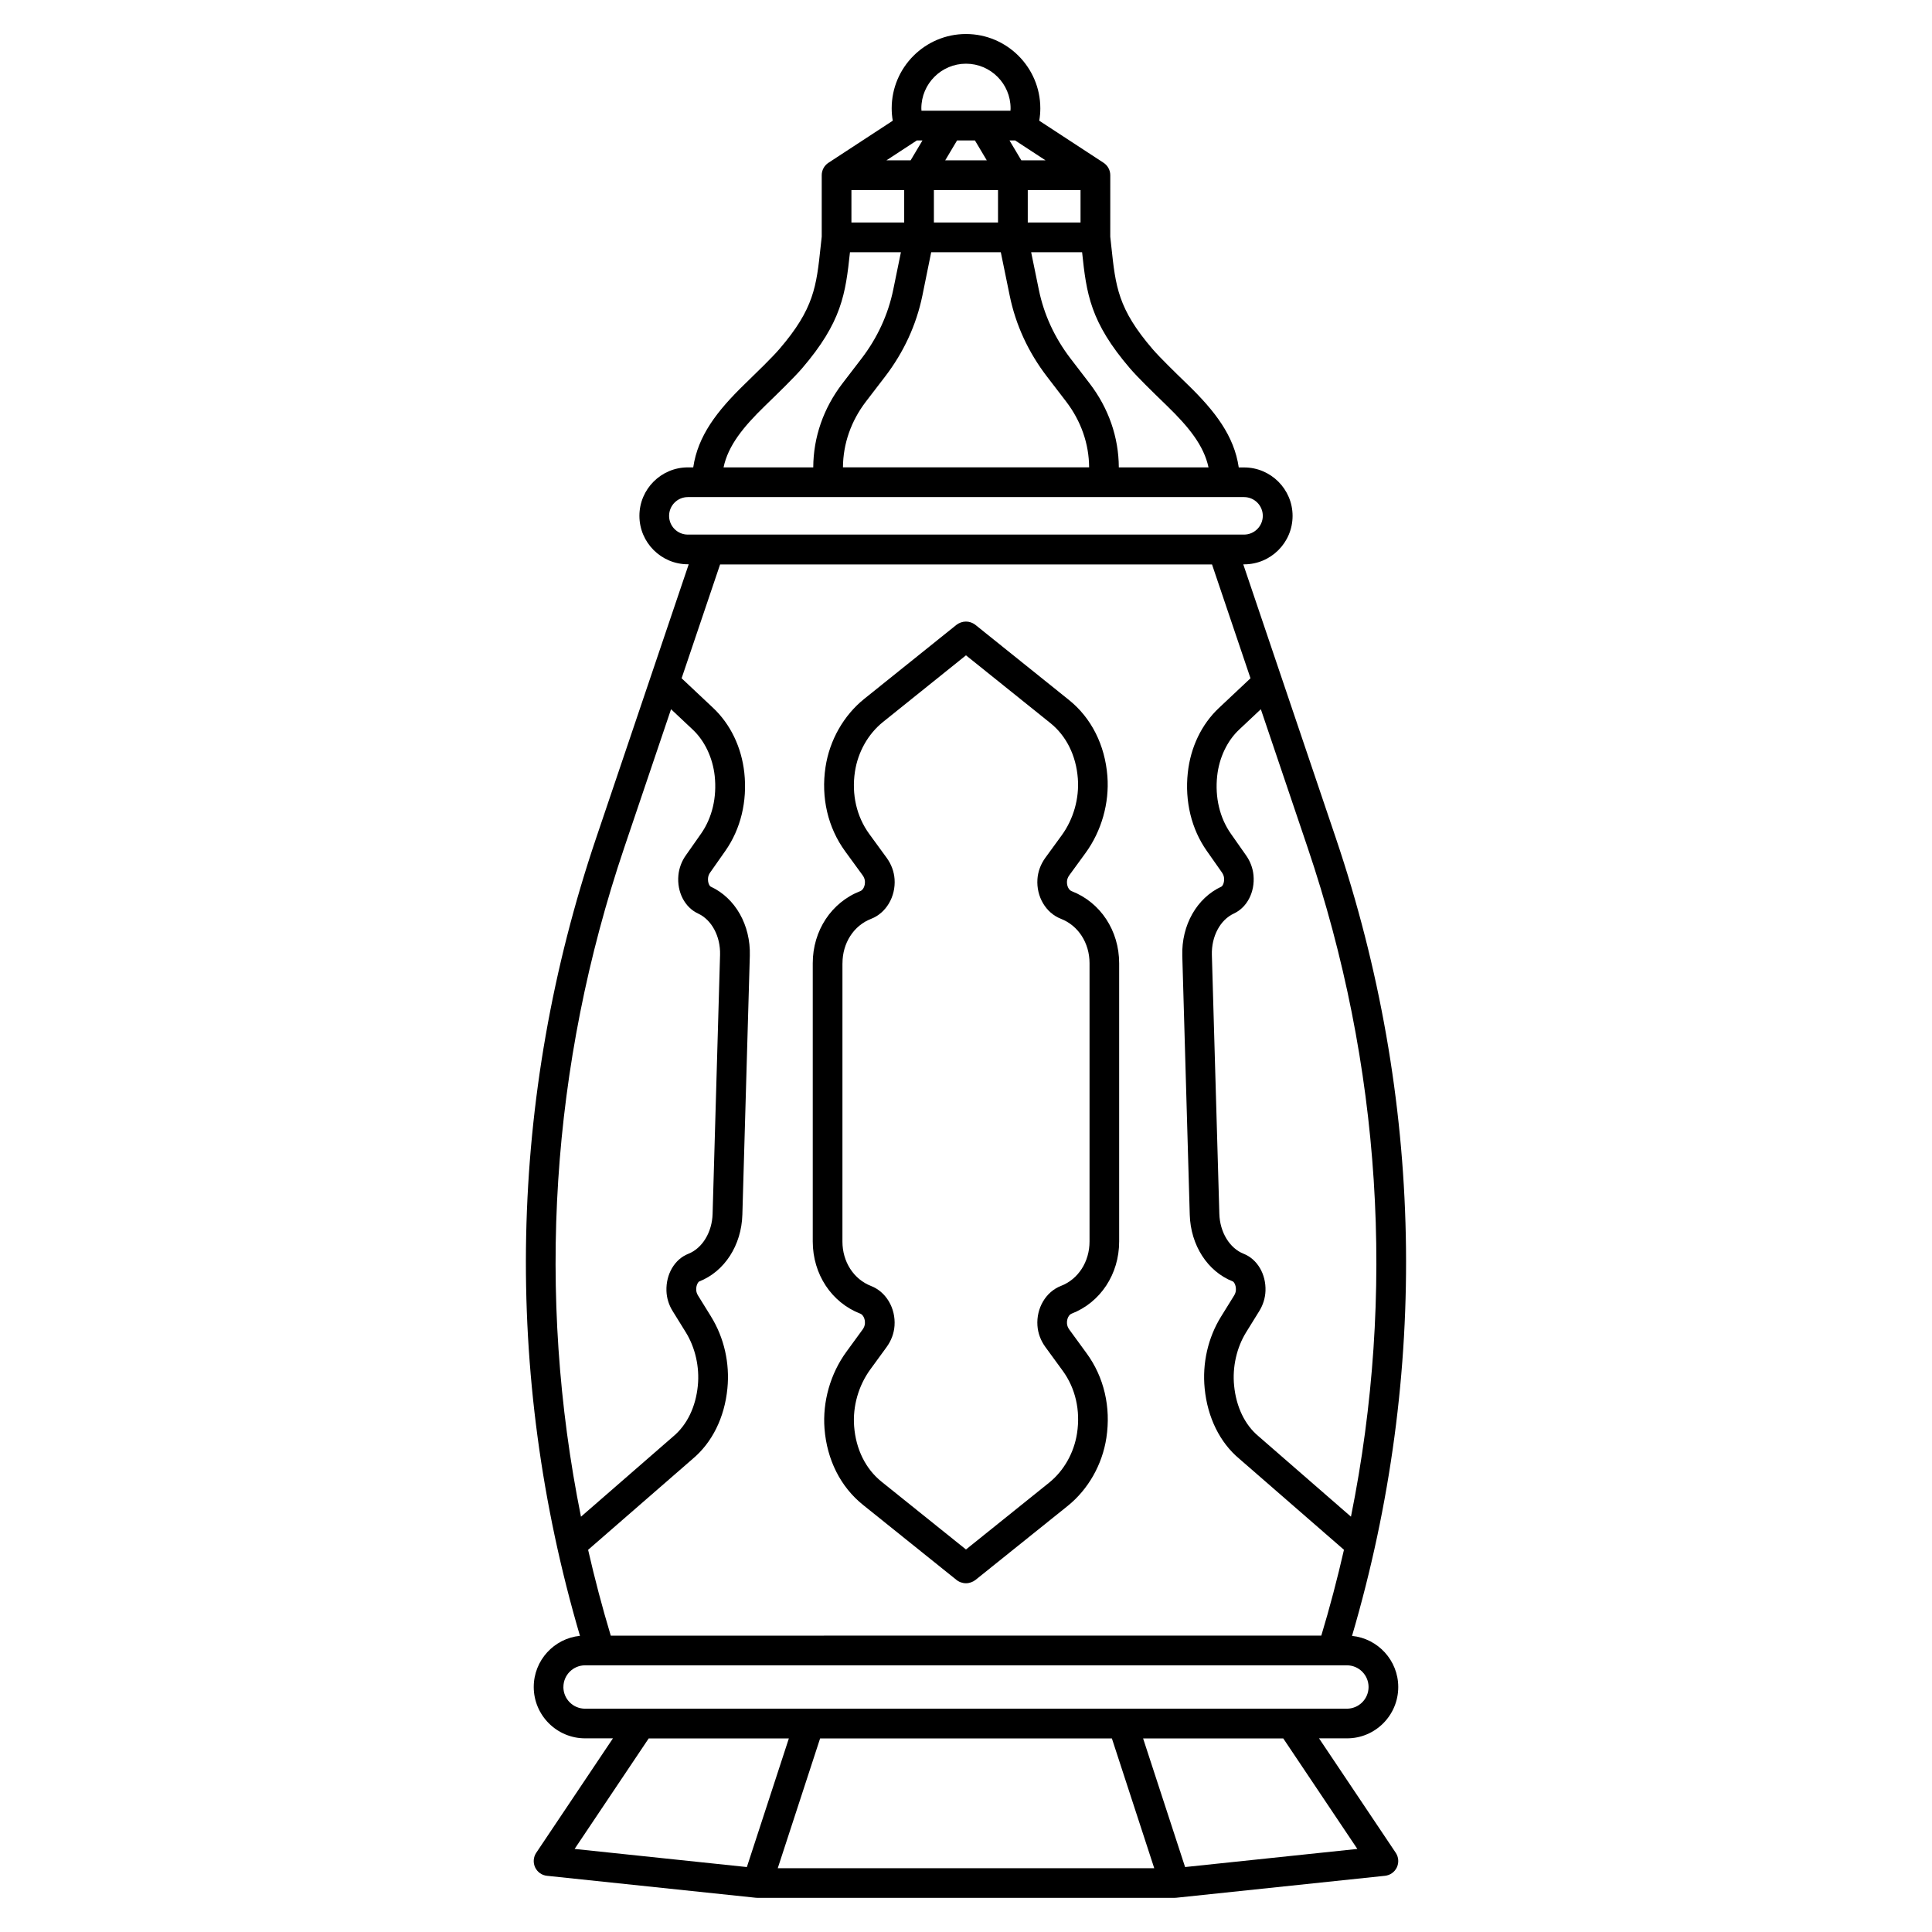 <?xml version="1.0" encoding="UTF-8"?>
<!-- Uploaded to: SVG Repo, www.svgrepo.com, Generator: SVG Repo Mixer Tools -->
<svg fill="#000000" width="800px" height="800px" version="1.1" viewBox="144 144 512 512" xmlns="http://www.w3.org/2000/svg">
 <g>
  <path d="m372 492.14c0.66 0.254 1.309 1.27 1.211 2.637-0.039 0.523-0.254 1.082-0.621 1.574l-4.309 5.914c-4.223 5.797-6.328 13.207-5.777 20.348 0.641 8.254 4.262 15.43 10.195 20.191l24.699 19.828c0.727 0.609 1.652 0.945 2.598 0.945 0.895 0 1.84-0.336 2.539-0.895l24.395-19.582c5.453-4.379 9.199-10.961 10.273-18.074 1.23-8.117-0.621-16.059-5.227-22.367l-4.594-6.297c-0.363-0.492-0.582-1.055-0.621-1.586-0.098-1.367 0.551-2.383 1.211-2.637 7.664-2.973 12.613-10.48 12.613-19.121v-73.742c0-8.648-4.949-16.148-12.613-19.121-0.66-0.254-1.309-1.27-1.211-2.637 0.039-0.523 0.254-1.082 0.621-1.574l4.309-5.914c4.223-5.797 6.328-13.207 5.777-20.348-0.641-8.254-4.262-15.43-10.195-20.191l-24.758-19.875c-0.031-0.031-0.07-0.051-0.098-0.078-0.699-0.523-1.566-0.816-2.441-0.816-0.895 0-1.84 0.336-2.539 0.895l-24.395 19.582c-5.453 4.379-9.199 10.961-10.273 18.074-1.23 8.117 0.621 16.059 5.227 22.367l4.594 6.297c0.363 0.492 0.582 1.055 0.621 1.574 0.098 1.367-0.551 2.383-1.211 2.637-7.664 2.973-12.613 10.48-12.613 19.121v73.742c0.008 8.66 4.957 16.168 12.613 19.129zm-4.734-92.859c0-5.371 2.981-9.996 7.586-11.777 3.984-1.543 6.543-5.875 6.219-10.52-0.137-2.008-0.867-3.965-2.106-5.668l-4.594-6.297c-3.367-4.625-4.723-10.5-3.797-16.551 0.789-5.188 3.492-9.969 7.418-13.125l22.004-17.676 22.367 17.957c4.223 3.394 6.809 8.602 7.273 14.66 0.414 5.293-1.152 10.805-4.289 15.105l-4.309 5.914c-1.238 1.703-1.969 3.66-2.106 5.668-0.324 4.656 2.234 8.973 6.219 10.52 4.606 1.789 7.586 6.406 7.586 11.777v73.742c0 5.371-2.981 9.996-7.586 11.777-3.984 1.543-6.543 5.875-6.219 10.52 0.137 2.008 0.867 3.965 2.106 5.668l4.594 6.297c3.375 4.625 4.723 10.5 3.797 16.543-0.789 5.188-3.492 9.969-7.418 13.125l-22.016 17.691-22.367-17.957c-4.223-3.387-6.809-8.602-7.273-14.66-0.414-5.305 1.152-10.805 4.289-15.105l4.309-5.914c1.238-1.703 1.969-3.66 2.106-5.668 0.324-4.656-2.234-8.973-6.219-10.527-4.606-1.789-7.586-6.406-7.586-11.777l0.004-73.742z"/>
  <path d="m514.55 591.08c0-7.047-5.383-12.859-12.25-13.551 20.449-69.578 18.992-142.57-4.301-211.46l-24.52-72.512h0.227c7.086 0 12.84-5.766 12.84-12.84s-5.766-12.84-12.84-12.84h-1.426c-1.219-8.395-6.336-14.977-13.551-21.984l-0.699-0.68c-2.508-2.43-6.699-6.504-8.602-8.719-9.16-10.676-9.781-16.531-10.914-27.148-0.09-0.848-0.188-1.723-0.285-2.617l0.004-16.297c0-1.328-0.668-2.566-1.781-3.297l-17.043-11.148c0.188-1.094 0.285-2.184 0.285-3.285-0.012-10.852-8.848-19.688-19.699-19.688-10.855 0-19.691 8.836-19.691 19.691 0 1.102 0.098 2.203 0.285 3.285l-17.043 11.148c-1.113 0.727-1.781 1.969-1.781 3.297v16.277c-0.098 0.895-0.195 1.77-0.285 2.617-1.133 10.617-1.75 16.473-10.914 27.148-1.898 2.215-6.102 6.289-8.602 8.719l-0.699 0.68c-7.211 7.016-12.328 13.59-13.551 21.984h-1.426c-7.086 0-12.84 5.766-12.84 12.84s5.766 12.84 12.84 12.84h0.227l-24.52 72.512c-23.301 68.891-24.758 141.88-4.301 211.46-6.867 0.688-12.25 6.504-12.25 13.551 0 7.508 6.109 13.617 13.617 13.617h7.371l-20.328 30.328c-0.766 1.141-0.875 2.609-0.297 3.856 0.582 1.25 1.781 2.106 3.148 2.242l55.312 5.816c0.129 0.012 0.254 0.02 0.383 0.02h0.031 0.012 110.6 0.012 0.031c0.129 0 0.254-0.012 0.383-0.02l55.312-5.816c1.367-0.148 2.566-0.992 3.148-2.242s0.473-2.715-0.297-3.856l-20.328-30.328h7.371c7.512 0.027 13.621-6.082 13.621-13.602zm-71.113-349.48c2.137 2.488 6.328 6.555 9.102 9.238l0.699 0.68c5.805 5.637 9.789 10.547 11.031 16.344h-23.773c-0.031-8-2.707-15.684-7.734-22.25l-5.027-6.555c-4.25-5.539-7.094-11.711-8.441-18.312l-2.027-9.898h13.5c1.16 11.004 2.144 18.473 12.672 30.754zm-73.801-47.234h13.984v8.609h-13.984zm43.387-13.145 8.059 5.273h-6.414l-3.141-5.273zm-21.531 21.754v-8.609h16.992v8.609zm24.875-8.609h13.984v8.609h-13.984zm-14-13.145 3.141 5.273h-11.02l3.141-5.273zm-15.402 0h1.496l-3.141 5.273h-6.414zm3.809 29.625h18.449l2.352 11.473c1.594 7.785 4.93 15.027 9.918 21.52l5.027 6.555c3.965 5.176 6.07 11.207 6.109 17.457h-65.238c0.039-6.25 2.144-12.281 6.109-17.457l5.027-6.555c4.981-6.496 8.316-13.738 9.918-21.52zm9.223-49.965c6.516 0 11.816 5.305 11.816 11.816 0 0.215-0.02 0.434-0.031 0.648h-23.586c-0.012-0.215-0.031-0.434-0.031-0.648 0.012-6.512 5.316-11.816 11.832-11.816zm-53.234 90.637 0.699-0.68c2.773-2.688 6.965-6.762 9.102-9.238 10.527-12.281 11.512-19.75 12.684-30.75h13.5l-2.027 9.898c-1.359 6.602-4.191 12.773-8.441 18.312l-5.027 6.555c-5.027 6.562-7.703 14.25-7.734 22.25h-23.773c1.227-5.801 5.211-10.711 11.02-16.348zm-25.449 29.184c0-2.746 2.234-4.969 4.969-4.969h147.4c2.746 0 4.969 2.234 4.969 4.969s-2.234 4.969-4.969 4.969h-147.39c-2.746 0.012-4.981-2.223-4.981-4.969zm11.121 212.2-3.473-5.609c-0.285-0.453-0.441-0.973-0.461-1.465-0.051-1.328 0.57-2.137 0.816-2.234 6.699-2.648 11.18-9.586 11.414-17.684l1.977-68.645c0.234-8.098-3.836-15.293-10.383-18.312-0.246-0.117-0.809-0.953-0.688-2.281 0.051-0.492 0.234-1.004 0.551-1.438l4.043-5.758c4.055-5.777 5.836-13.117 5.019-20.684-0.738-6.762-3.672-12.859-8.254-17.18l-8.363-7.863 10.195-30.16h130.37l10.195 30.16-8.363 7.863c-4.594 4.309-7.527 10.41-8.254 17.18-0.816 7.566 0.965 14.918 5.019 20.684l4.043 5.758c0.305 0.441 0.5 0.945 0.551 1.438 0.117 1.32-0.441 2.164-0.688 2.281-6.535 3.019-10.617 10.215-10.383 18.312l1.977 68.645c0.234 8.098 4.715 15.047 11.414 17.684 0.254 0.098 0.867 0.906 0.816 2.242-0.02 0.492-0.176 1.012-0.461 1.465l-3.473 5.609c-3.465 5.59-5.008 12.367-4.34 19.078 0.758 7.684 4.035 14.309 9.16 18.586l27.75 24.137c-1.742 7.617-3.731 15.203-6.004 22.742l-188.3 0.008c-2.273-7.539-4.262-15.125-6.004-22.742l27.691-24.09c5.188-4.34 8.461-10.961 9.219-18.648 0.672-6.707-0.871-13.488-4.336-19.078zm169.58 53.031-24.531-21.344c-3.59-3-5.883-7.754-6.434-13.383-0.492-4.93 0.68-10.098 3.199-14.16l3.473-5.609c1.012-1.633 1.574-3.473 1.645-5.344 0.156-4.449-2.176-8.402-5.797-9.832-3.711-1.465-6.297-5.719-6.434-10.586l-1.98-68.633c-0.137-4.871 2.195-9.27 5.816-10.941 3.531-1.633 5.629-5.719 5.215-10.145-0.168-1.859-0.848-3.672-1.949-5.246l-4.043-5.758c-2.961-4.211-4.25-9.652-3.633-15.312 0.523-4.832 2.648-9.309 5.824-12.289l5.746-5.402 12.387 36.633c19.535 57.715 23.375 118.38 11.496 177.35zm-192.57-177.35 12.387-36.633 5.746 5.402c3.18 2.981 5.293 7.469 5.824 12.289 0.609 5.668-0.68 11.109-3.633 15.312l-4.043 5.758c-1.102 1.566-1.77 3.387-1.949 5.246-0.414 4.438 1.691 8.512 5.227 10.145 3.621 1.672 5.953 6.07 5.816 10.941l-1.977 68.645c-0.137 4.871-2.727 9.121-6.434 10.586-3.621 1.426-5.945 5.383-5.797 9.832 0.059 1.871 0.629 3.719 1.645 5.344l3.473 5.609c2.519 4.062 3.691 9.23 3.199 14.16-0.551 5.617-2.844 10.371-6.496 13.43l-24.473 21.293c-11.875-58.984-8.027-119.65 11.484-177.36zm-16.137 222.49c0-3.168 2.578-5.746 5.746-5.746h201.88c3.168 0 5.746 2.578 5.746 5.746s-2.578 5.746-5.746 5.746h-201.88c-3.176 0.012-5.754-2.566-5.754-5.746zm145.35 13.629 11.227 34.398h-99.777l11.227-34.402zm-122.75 0h37.145l-11.129 34.086-45.648-4.801zm187.8 29.285-45.648 4.801-11.129-34.086h37.145z"/>
 </g>
</svg>